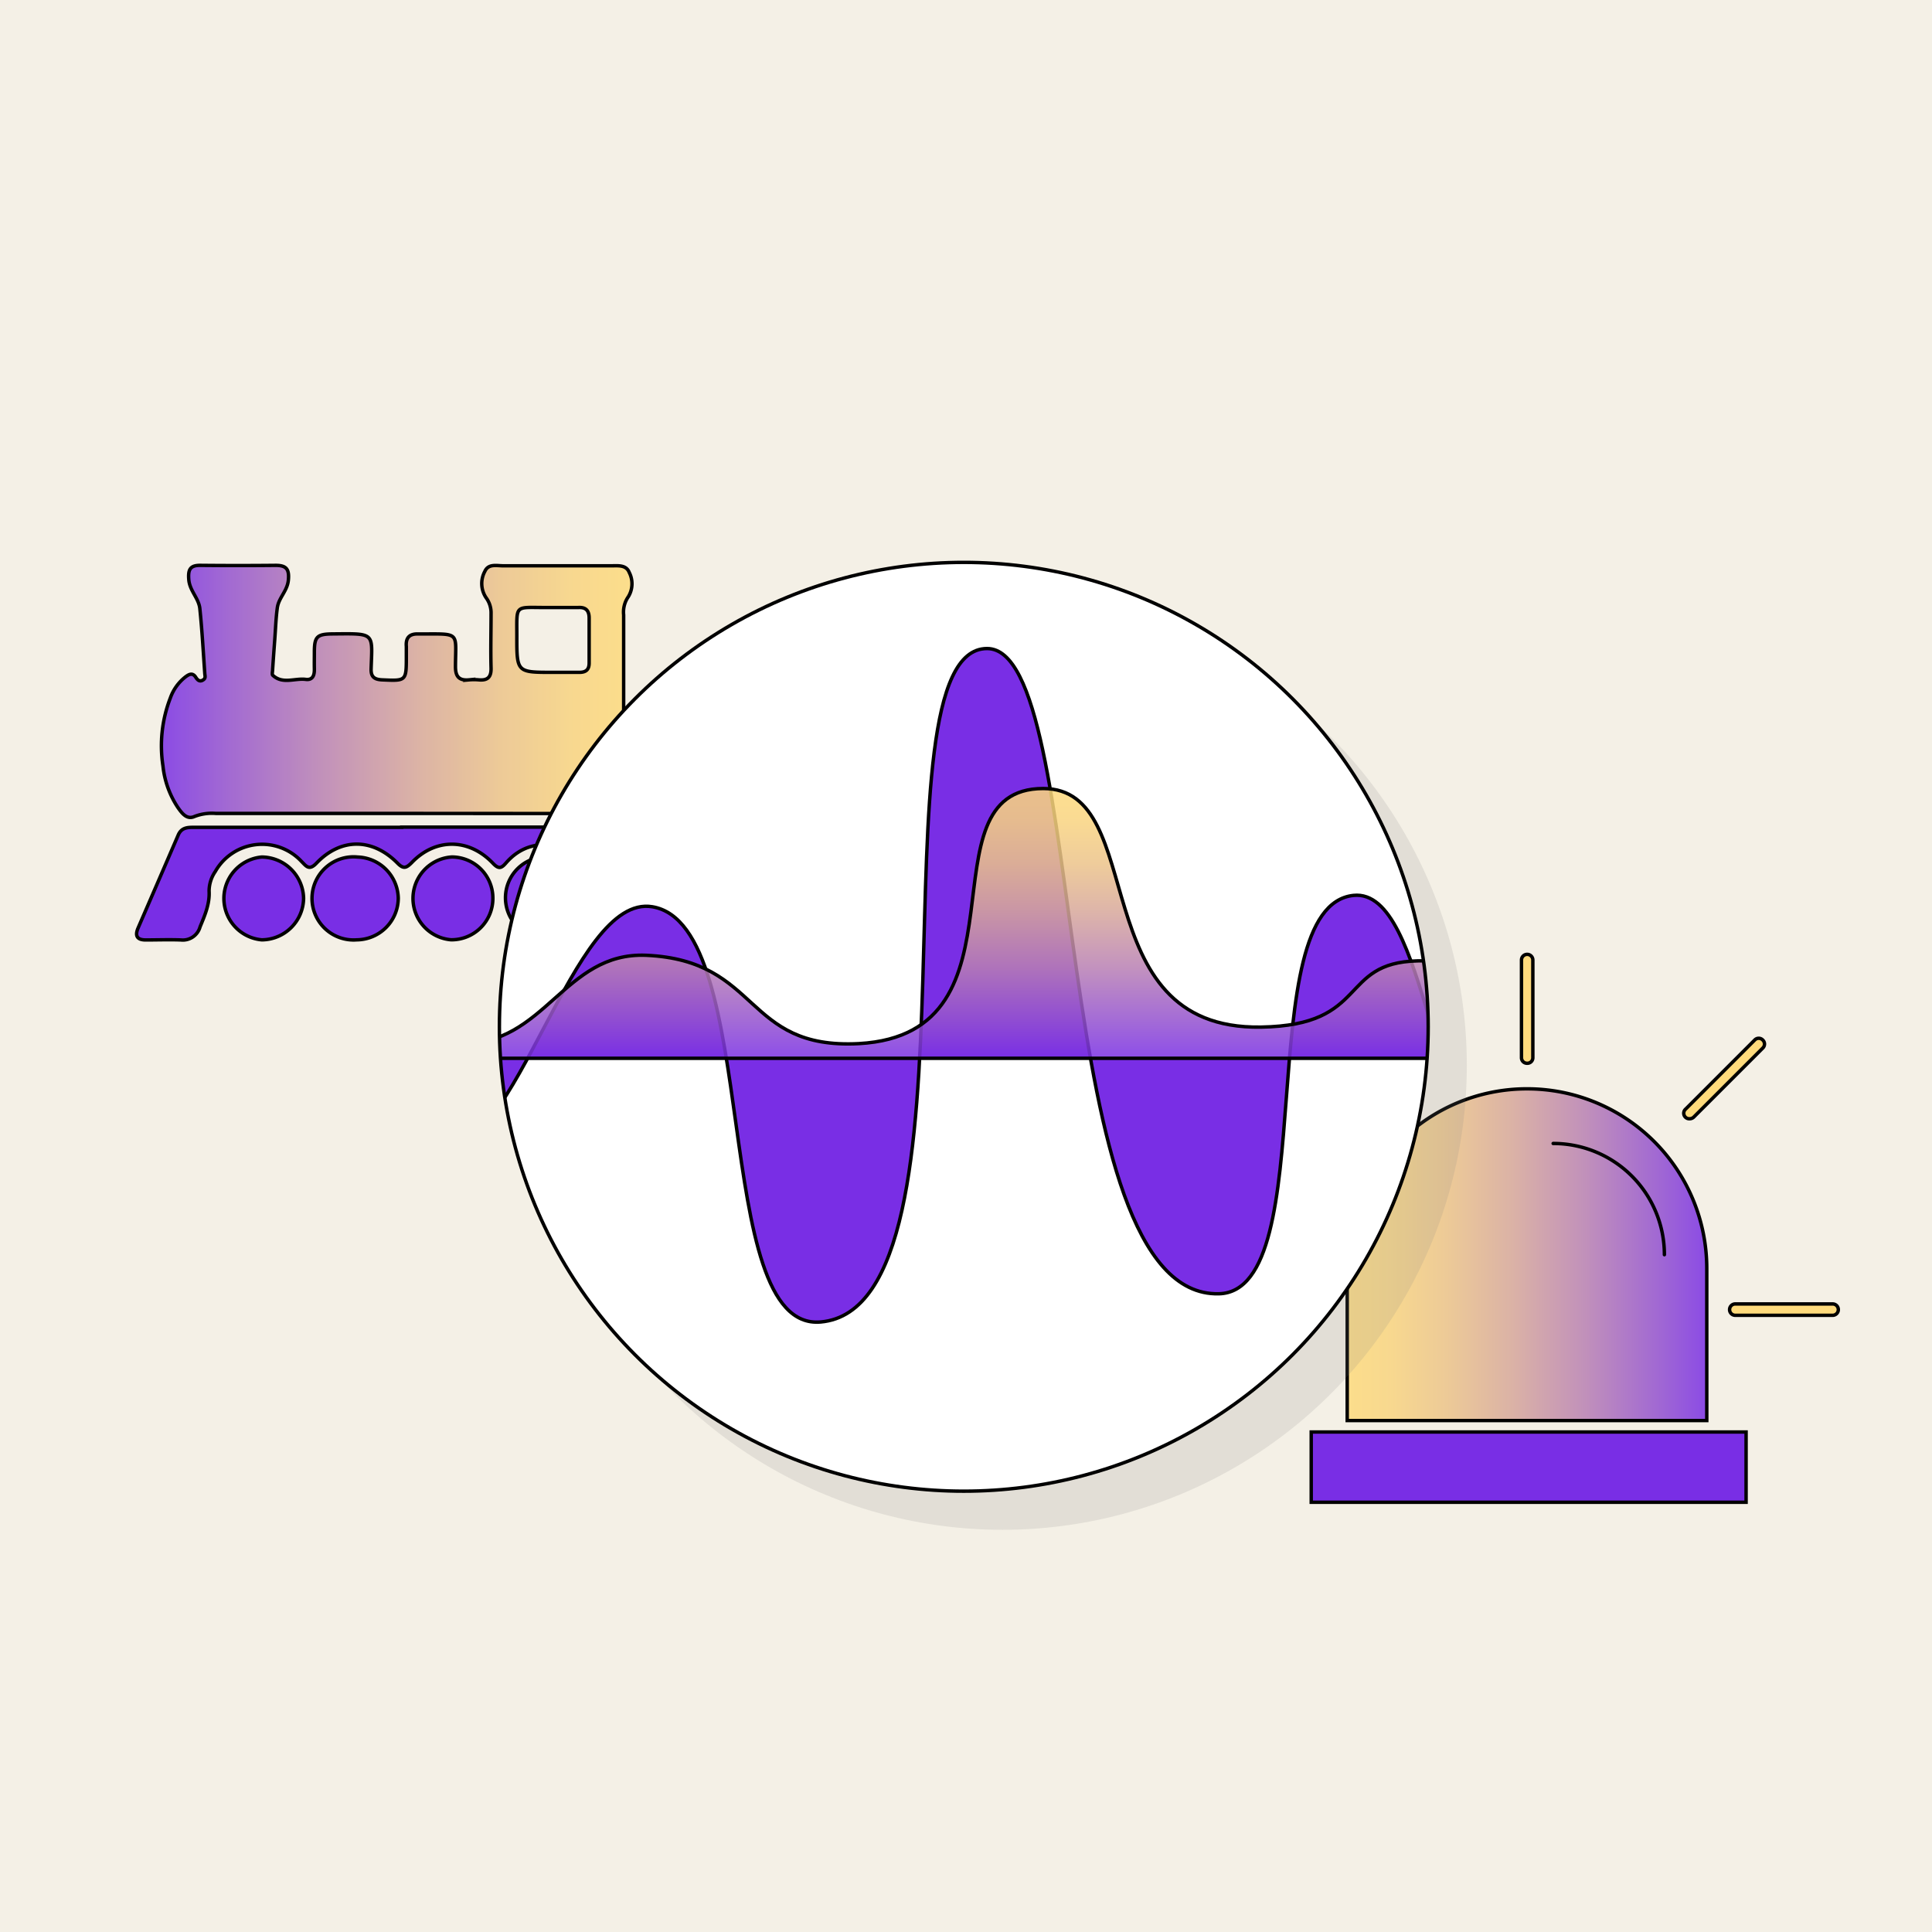 <svg xmlns="http://www.w3.org/2000/svg" xmlns:xlink="http://www.w3.org/1999/xlink" viewBox="0 0 350 350"><defs><style>.cls-1,.cls-17,.cls-6,.cls-9{fill:none;}.cls-2{isolation:isolate;}.cls-3{fill:#f4f0e6;}.cls-4,.cls-8{opacity:0.85;}.cls-5{fill:url(#linear-gradient);}.cls-10,.cls-15,.cls-16,.cls-17,.cls-6,.cls-7,.cls-9{stroke:#000;stroke-width:0.62px;}.cls-10,.cls-15,.cls-16,.cls-6,.cls-9{stroke-linecap:round;}.cls-15,.cls-16,.cls-17,.cls-6,.cls-7{stroke-miterlimit:10;}.cls-7{fill:#792ee5;}.cls-8{fill:url(#linear-gradient-2);}.cls-10,.cls-9{stroke-linejoin:round;}.cls-10{fill:#feda7c;}.cls-11{opacity:0.16;mix-blend-mode:multiply;}.cls-12{fill:gray;}.cls-13{fill:#fff;}.cls-14{clip-path:url(#clip-path);}.cls-15{fill-opacity:0.85;fill:url(#linear-gradient-3);}.cls-16{fill-opacity:0.54;fill:url(#linear-gradient-4);}</style><linearGradient id="linear-gradient" x1="29.25" y1="125.27" x2="114.49" y2="125.27" gradientUnits="userSpaceOnUse"><stop offset="0" stop-color="#792ee5"/><stop offset="0.13" stop-color="#924fd1"/><stop offset="0.34" stop-color="#b980b3"/><stop offset="0.54" stop-color="#d7a79b"/><stop offset="0.72" stop-color="#ecc38a"/><stop offset="0.88" stop-color="#f9d480"/><stop offset="1" stop-color="#feda7c"/><stop offset="1" stop-color="#fedb7e"/><stop offset="1" stop-color="#fedc85"/><stop offset="1" stop-color="#fee090"/><stop offset="1" stop-color="#fee5a1"/><stop offset="1" stop-color="#feebb7"/><stop offset="1" stop-color="#fff2d3"/><stop offset="1" stop-color="#fffbf2"/><stop offset="1" stop-color="#fff"/></linearGradient><linearGradient id="linear-gradient-2" x1="244.06" y1="227.3" x2="309.2" y2="227.3" gradientUnits="userSpaceOnUse"><stop offset="0" stop-color="#fff"/><stop offset="0" stop-color="#fffbf2"/><stop offset="0" stop-color="#fff2d3"/><stop offset="0" stop-color="#feebb7"/><stop offset="0" stop-color="#fee5a1"/><stop offset="0" stop-color="#fee090"/><stop offset="0" stop-color="#fedc85"/><stop offset="0" stop-color="#fedb7e"/><stop offset="0" stop-color="#feda7c"/><stop offset="0.12" stop-color="#f9d480"/><stop offset="0.28" stop-color="#ecc38a"/><stop offset="0.46" stop-color="#d7a79b"/><stop offset="0.66" stop-color="#b980b3"/><stop offset="0.87" stop-color="#924fd1"/><stop offset="1" stop-color="#792ee5"/></linearGradient><clipPath id="clip-path"><circle class="cls-1" cx="174.6" cy="186.01" r="84.13"/></clipPath><linearGradient id="linear-gradient-3" x1="174.6" y1="142.82" x2="174.6" y2="191.72" xlink:href="#linear-gradient-2"/><linearGradient id="linear-gradient-4" x1="35.85" y1="191.72" x2="313.34" y2="191.72" gradientUnits="userSpaceOnUse"><stop offset="0" stop-color="#fff"/><stop offset="0.04" stop-color="#feda7c"/><stop offset="1" stop-color="#ac82e6"/></linearGradient></defs><g class="cls-2"><g id="Layer_2" data-name="Layer 2"><g id="boundary_boxes" data-name="boundary boxes"><rect class="cls-3" width="350" height="350"/></g><g id="audio_classification" data-name="audio classification"><g id="additional_icons" data-name="additional icons"><g class="cls-4"><path class="cls-5" d="M74,147.36H39.09a8.72,8.72,0,0,0-3.85.55c-1.4.64-2.29-.6-3-1.6a16.67,16.67,0,0,1-2.72-7.57,24,24,0,0,1,1.34-12.3,8.39,8.39,0,0,1,2.62-3.72c.65-.51,1.38-1,2,0,.3.46.66.83,1.25.5s.4-.75.37-1.18c-.28-3.94-.49-7.88-.9-11.81-.2-1.85-1.84-3.21-2-5.22-.15-1.79.21-2.62,2.13-2.59q6.81.07,13.61,0c1.93,0,2.49.69,2.3,2.67s-1.75,3.2-2,5-.32,3.78-.46,5.68-.27,3.65-.39,5.47c0,.36-.14.89,0,1.07,1.79,1.71,4,.51,6,.77,1.28.16,1.58-.77,1.56-1.86s0-2.05,0-3.07c0-2.82.46-3.29,3.35-3.31,7.73-.07,7.15-.28,6.93,6.32-.05,1.41.53,1.92,1.93,2,4.45.2,4.45.25,4.45-4.29,0-.58,0-1.17,0-1.75-.14-1.6.59-2.33,2.16-2.27.15,0,.29,0,.44,0,7.28,0,6.32-.44,6.3,5.93,0,1.83.69,2.55,2.47,2.38a10.23,10.23,0,0,1,1.75,0c1.56.14,2.27-.44,2.23-2.12-.09-3.29,0-6.58,0-9.88a4.58,4.58,0,0,0-.89-2.86,4.61,4.61,0,0,1-.23-4.8c.64-1.42,2.14-1,3.34-1,6.51,0,13,0,19.55,0,1.23,0,2.7-.21,3.26,1.2a4.49,4.49,0,0,1-.17,4.41,4.84,4.84,0,0,0-.84,3.28q0,16,0,32.07c0,3.61-.3,3.92-3.84,3.92Zm26.16-25.56c1.61,0,3.22,0,4.83,0,1.18,0,1.75-.52,1.74-1.71,0-2.71,0-5.41,0-8.12,0-1.42-.66-2-2-1.91-2,0-4,0-5.92,0-5.66,0-5.17-.6-5.18,5.2C93.62,121.81,93.63,121.81,100.17,121.8Z"/></g><path class="cls-6" d="M74,147.36H39.09a8.72,8.72,0,0,0-3.85.55c-1.4.64-2.29-.6-3-1.6a16.67,16.67,0,0,1-2.72-7.57,24,24,0,0,1,1.34-12.3,8.39,8.39,0,0,1,2.62-3.72c.65-.51,1.38-1,2,0,.3.46.66.83,1.25.5s.4-.75.37-1.18c-.28-3.94-.49-7.88-.9-11.81-.2-1.85-1.84-3.21-2-5.22-.15-1.79.21-2.62,2.13-2.59q6.81.07,13.61,0c1.93,0,2.49.69,2.3,2.67s-1.75,3.2-2,5-.32,3.78-.46,5.68-.27,3.65-.39,5.47c0,.36-.14.89,0,1.07,1.79,1.71,4,.51,6,.77,1.28.16,1.58-.77,1.56-1.86s0-2.05,0-3.07c0-2.82.46-3.29,3.35-3.31,7.73-.07,7.15-.28,6.93,6.32-.05,1.41.53,1.92,1.93,2,4.45.2,4.45.25,4.45-4.29,0-.58,0-1.17,0-1.75-.14-1.6.59-2.33,2.16-2.27.15,0,.29,0,.44,0,7.28,0,6.32-.44,6.3,5.93,0,1.83.69,2.55,2.47,2.38a10.23,10.23,0,0,1,1.75,0c1.56.14,2.27-.44,2.23-2.12-.09-3.29,0-6.58,0-9.88a4.58,4.58,0,0,0-.89-2.86,4.61,4.61,0,0,1-.23-4.8c.64-1.42,2.14-1,3.34-1,6.51,0,13,0,19.55,0,1.23,0,2.7-.21,3.26,1.2a4.49,4.49,0,0,1-.17,4.41,4.84,4.84,0,0,0-.84,3.28q0,16,0,32.07c0,3.61-.3,3.92-3.84,3.92Zm26.16-25.56c1.61,0,3.22,0,4.83,0,1.18,0,1.75-.52,1.74-1.71,0-2.71,0-5.41,0-8.12,0-1.42-.66-2-2-1.91-2,0-4,0-5.92,0-5.66,0-5.17-.6-5.18,5.2C93.62,121.81,93.63,121.81,100.17,121.8Z"/><path class="cls-7" d="M72.78,149.84h37.33c2.86,0,2.94.09,3,3,0,2.64,0,5.27,0,7.91,0,1.29,0,2.51-1.83,2.59-1.59.06-2.31-.39-2.59-2.11-.65-3.92-2.9-6.78-6.82-7.79s-7.45-.28-10.2,2.89c-.86,1-1.34,1.14-2.36.07-4.35-4.58-10.43-4.62-14.73-.12-1,1-1.5,1.17-2.57.09-4.53-4.59-10.27-4.61-14.68,0-1.33,1.4-1.84.56-2.71-.31A9.75,9.75,0,0,0,39,157.89a6.28,6.28,0,0,0-1.12,3.52c.13,2.36-.77,4.4-1.64,6.51a3.24,3.24,0,0,1-3.47,2.36c-2.12-.08-4.25,0-6.37,0-1.47,0-2-.64-1.42-2.08q3.66-8.46,7.31-16.93c.64-1.48,1.89-1.39,3.15-1.39H72.78Z"/><path class="cls-7" d="M55,162.75a7.63,7.63,0,0,1-7.58,7.51,7.53,7.53,0,0,1,0-15A7.64,7.64,0,0,1,55,162.75Z"/><path class="cls-7" d="M72.15,162.71a7.59,7.59,0,0,1-7.51,7.55,7.53,7.53,0,1,1,.16-15A7.62,7.62,0,0,1,72.15,162.71Z"/><path class="cls-7" d="M89.29,162.81a7.5,7.5,0,0,1-7.58,7.44,7.52,7.52,0,0,1,.17-15A7.46,7.46,0,0,1,89.29,162.81Z"/><path class="cls-7" d="M106.45,162.65A7.44,7.44,0,1,1,99,155.21,7.46,7.46,0,0,1,106.45,162.65Z"/><rect class="cls-7" x="237.54" y="259.42" width="78.78" height="12.73"/><path class="cls-8" d="M276.63,197.25h0a32.57,32.57,0,0,0-32.57,32.57v27.53H309.2V229.82A32.57,32.57,0,0,0,276.63,197.25Z"/><path class="cls-6" d="M276.63,197.25h0a32.57,32.57,0,0,0-32.57,32.57v27.53H309.2V229.82A32.57,32.57,0,0,0,276.63,197.25Z"/><path class="cls-9" d="M301.52,227.3a20.15,20.15,0,0,0-20.15-20.15h0"/><line class="cls-10" x1="276.63" y1="173.92" x2="276.63" y2="191.59"/><path class="cls-10" d="M276.63,192.62a1,1,0,0,1-1-1V173.92a1,1,0,1,1,2.06,0v17.67A1,1,0,0,1,276.63,192.62Z"/><line class="cls-10" x1="220.72" y1="237.25" x2="238.39" y2="237.25"/><path class="cls-10" d="M238.39,238.28H220.72a1,1,0,1,1,0-2.06h17.67a1,1,0,1,1,0,2.06Z"/><line class="cls-10" x1="234.15" y1="189.14" x2="246.65" y2="201.64"/><path class="cls-10" d="M246.65,202.67a1,1,0,0,1-.73-.3l-12.5-12.5a1,1,0,0,1,0-1.46,1,1,0,0,1,1.46,0l12.5,12.5a1,1,0,0,1-.73,1.76Z"/><line class="cls-10" x1="332.04" y1="237.25" x2="314.36" y2="237.25"/><path class="cls-10" d="M314.36,238.28H332a1,1,0,0,0,0-2.06H314.36a1,1,0,0,0,0,2.06Z"/><line class="cls-10" x1="318.6" y1="189.14" x2="306.11" y2="201.64"/><path class="cls-10" d="M306.11,202.67a1.06,1.06,0,0,0,.73-.3l12.5-12.5a1,1,0,0,0,0-1.46,1,1,0,0,0-1.46,0l-12.5,12.5a1,1,0,0,0,.73,1.76Z"/></g><g id="Layer_28" data-name="Layer 28"><g class="cls-11"><circle class="cls-12" cx="181.6" cy="193.01" r="84.13"/></g><circle class="cls-13" cx="174.6" cy="186.01" r="84.13"/></g><g id="graphs_7" data-name="graphs 7"><g class="cls-14"><circle class="cls-13" cx="174.6" cy="186.01" r="84.13"/><path class="cls-7" d="M35.85,191.72s12.38-15.91,18.3-15.25c10.18,1.14,14.67,32.19,24.9,32.53,14.85.48,24.49-47.19,39.14-44.73,20,3.37,10.28,77,30.49,75.22,31-2.74,8.29-122,30.14-122,18.8,0,10.61,117.69,42,116.89,19-.49,5.45-70.22,24.39-72.17,13.48-1.38,14,45.15,27.45,46.76,10.52,1.25,18.88-30.85,29.47-30.5,4.33.15,11.18,13.22,11.18,13.22"/><path class="cls-15" d="M35.85,191.72S51.44,180.54,57.58,181c10.55.73,15.21,7.84,25.82,8.06,15.4.31,18.74-16.62,33.66-16,20.84.93,17.58,17.11,38.54,16,32.2-1.77,10.74-46.22,33.4-46.21,19.5,0,6.85,43.74,39.43,43.22,19.74-.31,14-11.67,28.4-12,14-.33,13.4,16.31,27.36,17.35,10.91.81,6.57-8.44,17.56-8.21,4.48.09,11.59,8.55,11.59,8.55"/><line class="cls-16" x1="313.34" y1="191.72" x2="35.85" y2="191.72"/></g></g><g id="overlapping_circles" data-name="overlapping circles"><circle class="cls-17" cx="174.6" cy="186.01" r="84.13"/></g></g></g></g></svg>
